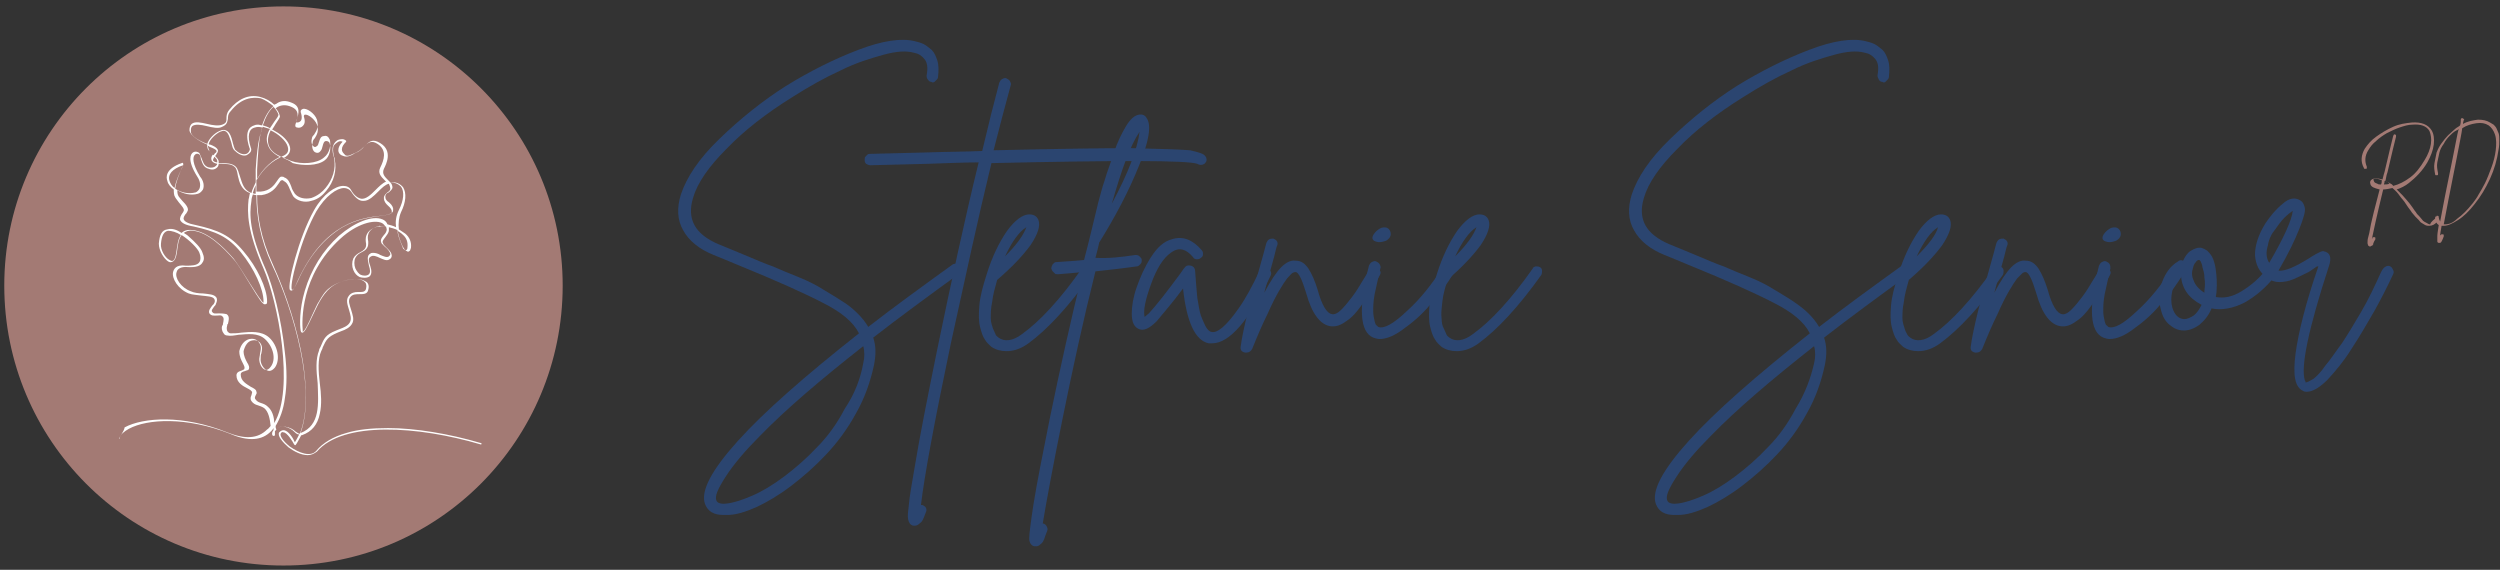 <svg xmlns="http://www.w3.org/2000/svg" xmlns:xlink="http://www.w3.org/1999/xlink" id="Layer_1" x="0px" y="0px" viewBox="0 0 351 80" style="enable-background:new 0 0 351 80;" xml:space="preserve"><rect x="0" y="0" width="351" height="80" fill="#333333" stroke="none"/> <g> <path style="fill:#A37A74;" d="M342.1,30.5c0.1,0,0.1,0,0.2,0.1c0.1,0,0.1,0.1,0.1,0.2c0,0.1,0,0.1-0.1,0.2 c-0.4,0.5-0.8,0.7-1.2,0.7c0,0,0,0-0.1,0c-0.1,0-0.3,0-0.5-0.1c-0.2-0.1-0.3-0.2-0.5-0.3c-0.2-0.1-0.3-0.3-0.4-0.4 c-0.1-0.1-0.3-0.3-0.5-0.5c-0.2-0.2-0.3-0.4-0.5-0.6c-0.1-0.2-0.3-0.4-0.5-0.7c-0.3-0.4-0.5-0.8-0.7-1c-0.2-0.2-0.4-0.5-0.7-0.9 c-0.3-0.4-0.6-0.6-0.8-0.8c-0.5,0.1-0.9,0.2-1.3,0.2c-0.9,3.7-1.4,6-1.6,7c0-0.1,0.1-0.1,0.1-0.2c0-0.1,0.1-0.1,0.1-0.1 c0.1,0,0.1,0,0.2,0c0.1,0,0.1,0.1,0.1,0.1c0,0.1,0,0.1,0,0.2c-0.1,0.2-0.2,0.3-0.2,0.4c-0.1,0.1-0.1,0.2-0.1,0.3 c-0.1,0.1-0.1,0.2-0.2,0.2c-0.1,0-0.1,0.1-0.2,0.1c0,0-0.1,0-0.1,0c-0.1,0-0.1-0.1-0.2-0.1c0-0.1-0.1-0.2-0.1-0.4 c0-0.2,0-0.5,0.1-0.8c0.1-0.3,0.2-0.8,0.3-1.4c0.1-0.6,0.3-1.3,0.5-2.2c0.2-0.8,0.5-1.9,0.8-3.1c-0.4-0.1-0.7-0.2-0.9-0.3 s-0.4-0.3-0.4-0.5c-0.1-0.2,0-0.5,0.2-0.6c0.3-0.2,0.8-0.2,1.5,0c0.1-0.4,0.2-0.8,0.3-1.1c0.6-2.6,1-4.2,1.2-5 c0-0.1,0.1-0.1,0.1-0.2c0-0.1,0.1,0,0.2,0c0.1,0,0.1,0.1,0.1,0.1c0,0.1,0,0.1,0,0.2c-0.2,0.8-0.6,2.4-1.2,5c-0.2,0.5-0.2,1-0.3,1.2 c0.2,0.1,0.4,0.2,0.6,0.3c0.2,0.1,0.4,0.2,0.5,0.4c0.8-0.2,1.6-0.6,2.4-1.2s1.4-1.4,2-2.4c0.5-0.8,0.8-1.6,0.9-2.3 c0.1-0.7,0-1.3-0.2-1.8c-0.4-0.7-1.2-1-2.4-0.9c-0.6,0-1.2,0.2-1.8,0.4c-0.6,0.2-1.2,0.5-1.8,0.8c-0.5,0.3-1.1,0.7-1.5,1.1 c-0.5,0.4-0.8,0.8-1.1,1.3c-0.5,0.8-0.5,1.6-0.2,2.3c0,0.1,0,0.1,0,0.2c0,0.1-0.1,0.1-0.1,0.1c-0.1,0-0.1,0-0.2,0 c-0.1,0-0.1-0.1-0.1-0.1c-0.5-0.9-0.4-1.8,0.1-2.7c0.4-0.6,0.9-1.2,1.6-1.7c0.7-0.5,1.5-1,2.4-1.4c0.9-0.4,1.7-0.5,2.6-0.6 c1.4-0.1,2.3,0.3,2.8,1.1c0.3,0.5,0.4,1.2,0.3,2c-0.1,0.8-0.4,1.6-0.9,2.5c-0.7,1.2-1.6,2.1-2.6,2.9c-0.5,0.4-1.1,0.7-1.7,0.9 c0.2,0.2,0.5,0.5,0.8,0.8s0.5,0.6,0.7,0.8c0.2,0.2,0.4,0.5,0.7,0.9c0.2,0.3,0.4,0.6,0.5,0.7c0.1,0.2,0.3,0.4,0.5,0.6 c0.2,0.2,0.4,0.5,0.5,0.6c0.1,0.1,0.3,0.2,0.5,0.3c0.2,0.1,0.3,0.2,0.5,0.2C341.3,31.1,341.7,30.9,342.1,30.5 C341.9,30.5,342,30.5,342.1,30.5z M333.3,25.4c0,0.1,0.1,0.2,0.1,0.2c0.1,0.1,0.2,0.1,0.4,0.2c0.1,0.1,0.3,0.1,0.5,0.1 c0.1-0.2,0.1-0.4,0.1-0.6c-0.3-0.1-0.5-0.2-0.8-0.2c-0.1,0-0.3,0-0.4,0.1C333.3,25.3,333.2,25.3,333.3,25.4z M334.7,25.9 c0.2,0,0.5,0,0.8-0.1c-0.1-0.1-0.2-0.1-0.2-0.2c-0.2-0.1-0.3-0.2-0.5-0.2C334.8,25.7,334.7,25.8,334.7,25.9z"></path> <path style="fill:#A37A74;" d="M349.6,17.2c0.2,0.1,0.3,0.2,0.5,0.3c0.1,0.1,0.3,0.3,0.4,0.5c0.1,0.2,0.2,0.5,0.3,0.7 c0.1,0.3,0.1,0.6,0.1,1c0,0.4,0,0.8-0.1,1.3c-0.2,1.4-0.6,2.8-1.2,4.1c-0.6,1.3-1.3,2.5-2.2,3.6c-0.7,0.9-1.5,1.7-2.3,2.2 c-0.8,0.5-1.4,0.8-2,0.8h0c-0.1,0-0.2,0-0.3,0c-0.1,0.6-0.2,1.1-0.2,1.4c0,0,0-0.1,0.1-0.1c0-0.1,0.1-0.1,0.1-0.1 c0.1,0,0.1,0,0.2,0c0.1,0,0.1,0.1,0.1,0.1c0,0.1,0,0.1,0,0.2c-0.1,0.3-0.2,0.5-0.3,0.7s-0.2,0.2-0.3,0.2c0,0-0.1,0-0.1,0 c-0.1,0-0.2-0.1-0.2-0.2c0-0.1,0-0.3,0-0.7c0-0.4,0.1-0.9,0.2-1.6c-0.3-0.2-0.5-0.5-0.5-1c0,0,0-0.1,0-0.1c0,0,0-0.1,0.1-0.1 s0.1,0,0.1-0.1c0,0,0.1,0,0.1,0s0.1,0,0.1,0c0,0,0,0,0.1,0.1c0,0,0,0.1,0,0.1c0,0.2,0.1,0.4,0.2,0.6c0.3-1.7,0.9-4.7,1.8-9.1 c0.4-1.9,0.6-3.2,0.8-3.9c-0.1,0.1-0.2,0.2-0.3,0.2c-0.4,0.2-0.7,0.5-1,0.8c-0.3,0.3-0.6,0.7-0.8,1.1c-0.3,0.4-0.5,0.8-0.6,1.2 c-0.1,0.4-0.2,0.9-0.3,1.4c-0.1,0.5,0,1,0.1,1.5c0,0.1,0,0.1,0,0.2c0,0.1-0.1,0.1-0.1,0.1s-0.1,0-0.2,0s-0.1-0.1-0.1-0.1 c-0.1-0.5-0.2-1.1-0.1-1.6c0.1-0.5,0.2-1,0.3-1.5c0.2-0.5,0.4-0.9,0.7-1.3c0.3-0.4,0.6-0.8,0.9-1.1s0.7-0.6,1-0.9 c0.2-0.2,0.5-0.3,0.7-0.5c0.1-0.3,0.1-0.6,0.1-0.8c0-0.1,0-0.1,0.1-0.2c0.1,0,0.1-0.1,0.1,0c0.1,0,0.1,0,0.2,0.1 c0.1,0.1,0.1,0.1,0,0.2c0,0.1-0.1,0.3-0.1,0.5c0.7-0.4,1.4-0.5,2.1-0.6C348.6,16.8,349.1,16.9,349.6,17.2z M350.4,21.1 c0.1-0.8,0.1-1.6-0.1-2.2s-0.5-1-0.9-1.3c-0.5-0.3-1-0.4-1.7-0.3c-0.7,0.1-1.4,0.3-2,0.7c-0.1,0.8-0.4,2.2-0.8,4.3 c-0.9,4.5-1.5,7.6-1.8,9.2c0.1,0,0.1,0,0.2,0h0c0.5,0,1.1-0.2,1.7-0.8c0.7-0.5,1.4-1.2,2.2-2.2c0.3-0.4,0.6-0.8,0.8-1.2 c0.3-0.5,0.6-1,0.9-1.6c0.3-0.6,0.6-1.4,0.9-2.2C350.1,22.7,350.3,21.9,350.4,21.1z"></path> </g> <g id="icon"> <path style="fill:#A37A74;" d="M39.8,79.4C61.5,79.4,79,61.8,79,40.1C79,18.5,61.5,0.9,39.8,0.9C18.1,0.9,0.6,18.5,0.6,40.1 C0.6,61.8,18.1,79.4,39.8,79.4z"></path> <path style="fill:#FFFFFF;" d="M16.7,61.6c0.1,0,0.1,0,0.1-0.1c0.1-0.5,0.6-0.9,1.3-1.3c2.6-1.4,8.1-1.7,14.2,0.7 c2.5,1.1,4.5,1,5.8-0.4c0.1-0.1,0.2-0.2,0.3-0.4c0,0.1,0,0.2,0,0.3c-0.1,0.1-0.2,0.3-0.2,0.5c0,0.2,0.1,0.3,0.2,0.3 c0,0,0.1,0,0.1,0c0,0,0.1-0.1,0.1-0.1c0-0.2,0-0.4,0-0.6c0.1,0,0.1-0.1,0.2-0.2c0.2-0.2,0.4-0.5,1.1-0.4c0.6,0.1,1.1,0.4,1.4,0.7 c0.2,0.2,0.4,0.4,0.7,0.4c-0.2,0.4-0.4,0.8-0.6,1.1c-0.2-0.5-0.9-1.7-1.6-1.7c-0.2,0-0.4,0.1-0.6,0.3c-0.3,0.5,0.5,1.4,1.3,2.1 c0.8,0.6,1.8,1.1,2.7,1.1c0.5,0,0.9-0.2,1.3-0.5c3.7-4.3,14.2-3.6,23-1c0.1,0,0.1,0,0.1-0.1c0-0.1,0-0.1-0.1-0.1 c-4.4-1.3-9.2-2.1-13-2.1c-2.3,0-4.3,0.2-5.9,0.7c-1.8,0.5-3.3,1.4-4.2,2.5c-0.8,0.9-2.4,0.3-3.7-0.6c-1-0.8-1.4-1.5-1.3-1.8 c0.1-0.2,0.2-0.3,0.4-0.2c0.5,0,1.3,1.3,1.5,1.7c0,0,0.1,0.1,0.1,0.1c0,0,0.1,0,0.1,0c0.3-0.4,0.5-0.9,0.8-1.4c0,0,0.1,0,0.1,0 c1.4-0.5,2.2-1.5,2.5-3c0.3-1.3,0.2-2.8,0-4.3c-0.2-1.7-0.3-3.4,0.2-4.5c0.1-0.2,0.2-0.4,0.2-0.5c0.5-1.1,0.7-1.5,2.1-2.1 c0.2-0.1,0.3-0.1,0.5-0.2c0.6-0.2,1.2-0.5,1.5-1c0.4-0.6,0.1-1.3-0.1-2c-0.2-0.7-0.5-1.3-0.1-1.8c0.3-0.4,0.8-0.4,1.3-0.4 c0.5,0,1.1,0,1.2-0.6c0.2-0.7-0.1-1.1-0.4-1.2c-1-0.7-3.6-0.2-5,0.9c-0.7,0.5-1.1,1.2-1.5,1.9c-0.3,0.4-0.6,1.2-1,2 c-0.4,0.9-1,2.2-1.3,2.3c0,0,0-0.1,0-0.2c-0.1-1.2-0.4-7.7,5.3-12.9c2.3-2.1,4.7-2.7,5.8-2.2c0.2,0.1,0.4,0.3,0.5,0.5 c-0.4,0-0.7,0-1,0c-2,0.5-1.8,1.9-1.7,2.4c0,0.1,0,0.2,0,0.2c0,0.5-0.4,0.8-0.8,1c-0.4,0.2-0.8,0.5-1,0.9c-0.2,0.5-0.2,1.1,0,1.6 c0.2,0.5,0.5,0.8,0.9,1c0.3,0.1,1,0.2,1.4-0.1c0.3-0.3,0.3-0.8,0.1-1.4c-0.2-0.6-0.4-1.2,0.1-1.4c0.3-0.2,0.8,0,1.2,0.2 c0.5,0.2,1,0.5,1.4,0.2c0.2-0.1,0.3-0.3,0.3-0.5c0-0.5-0.5-0.9-0.9-1.3c-0.2-0.2-0.3-0.3-0.3-0.4c-0.2-0.3,0-0.5,0.3-0.9 c0.2-0.3,0.5-0.6,0.5-1c0-0.2,0-0.3,0-0.4c0.4,0.1,0.8,0.2,1.2,0.4c0.2,1.1,0.6,2.2,1,2.7c0.3,0.3,0.5,0.4,0.6,0.3 c0.2-0.1,0.2-0.2,0.3-0.5c0.1-0.8-0.2-1.5-0.8-2c-0.3-0.2-0.6-0.4-0.9-0.6c-0.1-0.8,0-1.7,0.3-2.4c0.7-1.4,0.8-2.7,0.3-3.5 c-0.4-0.5-1-0.8-1.8-0.7c0,0-0.1-0.1-0.1-0.1c-0.1-0.1-0.1-0.1-0.2-0.2c-0.5-0.5-0.9-0.9-0.6-1.6c0.3-0.6,1.3-2.5-0.5-3.6 c-1.1-0.7-1.6-0.2-2.2,0.4c-0.3,0.3-0.6,0.6-1,0.8c-0.1,0.1-0.2,0.1-0.4,0.2c-0.5,0.2-0.9,0.5-1.3,0.3C48.2,21.5,48,21.3,48,21 c0-0.4,0.2-0.7,0.6-1.1c0,0,0-0.1,0-0.1s0-0.1-0.1-0.1c-0.2-0.2-0.5-0.2-0.9-0.1c-0.4,0.1-0.7,0.5-0.8,0.8c-0.2,0.5-0.1,1,0,1.4 c0,0.1,0.1,0.2,0.1,0.4c0.3,1.5-0.2,3-1.2,4.2c-0.4,0.5-1.1,1.1-2,1.4c-0.9,0.2-1.8,0-2.3-0.6c-0.2-0.3-0.4-0.6-0.5-1 c-0.2-0.5-0.4-1.1-1-1.3c-0.1-0.1-0.2-0.1-0.4-0.1c-0.2,0-0.4,0.3-0.6,0.6c-0.4,0.6-1,1.4-2.3,1.5c-0.2,0-0.4,0-0.6,0 c0-0.5,0-1.1,0-1.6c0.9-1.7,2.5-3,3.4-3.3c0,0,0,0,0.1,0c0.4,0.2,0.9,0.4,1.4,0.6c1.4,0.5,3.6,0.4,4.6-0.5c0.8-0.6,1-1.8,0.8-2.5 c-0.2-0.4-0.4-0.6-0.8-0.5c-0.5,0-0.6,0.5-0.7,0.8c-0.1,0.2-0.1,0.5-0.3,0.6c-0.1,0.1-0.3,0.2-0.4,0.1c-0.2-0.1-0.5-0.5-0.3-1.2 c0-0.2,0.2-0.4,0.3-0.5c0.3-0.5,0.7-1,0.4-2.1c-0.3-0.9-1.5-1.7-2-1.5c-0.2,0.1-0.4,0.2-0.2,0.7c0.1,0.4,0.1,0.8-0.1,1 c-0.2,0.2-0.4,0.2-0.6,0.2c0,0,0,0,0,0c0-0.1,0-0.3,0.1-0.5c0.2-0.7,0.6-1.8-0.8-2.3c-0.7-0.3-1.4-0.3-2,0.1 c-0.1,0.1-0.2,0.1-0.4,0.2c-0.5-0.5-1.2-0.9-2-1.1c-1.6-0.4-3.1,0.3-4.3,1.8c-0.4,0.5-0.4,0.9-0.4,1.2c0,0.4,0,0.7-0.6,0.9 c-0.5,0.2-1.3,0.1-2.1-0.1c-0.9-0.2-1.7-0.4-2.2,0c-0.2,0.2-0.3,0.5-0.3,0.9c0.1,0.7,1.3,1.5,2.5,2c0,0.3,0,0.6,0.2,0.8 c0.2,0.2,0.3,0.4,0.5,0.5c0,0,0.1,0.1,0.1,0.1c-0.2,0.2-0.3,0.5-0.2,0.8c0.1,0.2,0.3,0.4,0.8,0.5c0,0.1-0.1,0.2-0.2,0.3 c-0.2,0.2-0.6,0.3-1,0.2c-0.7-0.2-0.8-0.8-1-1.3c-0.1-0.2-0.2-0.5-0.3-0.7c-0.2-0.2-0.6-0.3-0.9-0.1c-0.3,0.2-0.9,1,0.6,3.4 c0.4,0.6,0.5,1.2,0.3,1.7c-0.1,0.2-0.3,0.4-0.5,0.5c-1.1,0.3-2.1,0-2.9-0.5c0.1-0.9,0.5-1.9,0.8-2.6c0.3-0.6,0.4-0.8,0.3-1 c0,0-0.1-0.1-0.2,0c-2.3,0.8-2.2,2-2,2.5c0.1,0.5,0.5,0.9,0.9,1.2c0,0.4,0,0.8,0.2,1.1c0.1,0.2,0.3,0.4,0.5,0.7 c0.4,0.5,0.8,0.9,0.7,1.2c0,0.1-0.1,0.1-0.1,0.2c-0.3,0.4-0.5,0.8-0.4,1.1c0.2,0.4,0.7,0.7,1.9,0.9c3.1,0.7,4.8,1.4,6.6,3.6 c1.9,2.3,3.2,5.2,3.2,6.9c0,0.2,0,0.2,0,0.2c-0.2,0-1.2-1.6-1.9-2.7c-0.8-1.3-1.7-2.7-2.3-3.5c-1.4-1.6-3.6-3.8-5.8-4 c-0.7-0.1-1.2,0.1-1.5,0.4c-0.6-0.4-1.3-0.7-2-0.5c-0.8,0.1-1.1,0.8-1.2,2c0,1,0.7,2.1,1.3,2.5c0.3,0.2,0.5,0.1,0.7,0 c0.4-0.3,0.5-0.9,0.6-1.7c0.1-0.8,0.2-1.5,0.6-2c1.1,0.7,2.3,1.9,2.5,2.5c0.2,0.5,0.2,1,0,1.3c-0.3,0.5-1.2,0.5-1.9,0.5 c-1.4-0.2-1.7,0.5-1.8,0.9c-0.2,0.9,0.7,2.4,2.2,3c0.5,0.2,1.2,0.2,1.8,0.3c0.8,0.1,1.6,0.1,1.8,0.5c0.1,0.2,0.1,0.4-0.1,0.7 c0,0-0.1,0.1-0.2,0.2c-0.2,0.3-0.6,0.7-0.4,1.1c0.3,0.4,0.7,0.3,1.1,0.3c0.3,0,0.5-0.1,0.7,0.1c0.3,0.2,0.2,0.6,0.1,1.1 c0,0.1,0,0.2-0.1,0.2c-0.1,0.3-0.1,0.7,0.2,1.1c0.1,0.2,0.3,0.3,0.5,0.3c0.4,0.1,1,0,1.6-0.1c1.3-0.1,2.7-0.3,3.7,0.6 c1.2,1.1,1.6,2.9,0.8,3.9c-0.2,0.3-0.5,0.5-0.8,0.4c-0.5-0.2-0.8-0.9-0.8-1.5c0-0.2,0.1-0.5,0.1-0.7c0.1-0.6,0.3-1.1-0.2-1.7 c-0.3-0.4-0.8-0.5-1.3-0.4c-0.7,0.2-1.2,0.8-1.4,1.7c0,0,0,0,0,0c0,0.8,0.3,1.3,0.5,1.7c0.2,0.4,0.3,0.6,0.2,0.8 c0,0.1-0.2,0.1-0.3,0.2c-0.3,0.1-0.8,0.2-0.8,0.7c0,1,0.9,1.5,1.5,1.8c0.4,0.2,0.7,0.4,0.7,0.6c0,0.1-0.1,0.3-0.1,0.4 c-0.1,0.2-0.2,0.5,0,0.8c0.2,0.3,0.5,0.5,0.9,0.6c0.3,0.1,0.6,0.2,0.9,0.4c0.6,0.5,0.8,1.5,0.9,2.5c-0.2,0.2-0.3,0.4-0.5,0.5 c-1.3,1.3-3.1,1.4-5.6,0.4c-6.2-2.5-11.8-2.1-14.4-0.7C17.4,60.6,16.9,61.1,16.7,61.6C16.6,61.5,16.7,61.6,16.7,61.6z M25.4,33 c-0.4,0.5-0.5,1.4-0.6,2.1c-0.1,0.7-0.2,1.3-0.5,1.5c-0.2,0.1-0.3,0-0.5-0.1c-0.6-0.3-1.3-1.4-1.2-2.3c0.1-1.1,0.4-1.7,1-1.8 C24.1,32.4,24.8,32.6,25.4,33z M55.8,32.4c0.3,0.2,0.5,0.3,0.7,0.5c0.6,0.5,0.8,1.1,0.7,1.9c0,0.2-0.1,0.3-0.2,0.3 c-0.1,0-0.2,0-0.4-0.2C56.4,34.3,55.9,33.4,55.8,32.4z M24.5,26.4c-0.4-0.3-0.6-0.7-0.7-1c-0.3-0.9,0.4-1.7,1.9-2.2 c0,0.1-0.2,0.4-0.3,0.7C25.1,24.5,24.7,25.5,24.5,26.4z M30.1,22c0.2,0.2,0.4,0.4,0.4,0.6c0,0.1,0,0.2,0,0.2 c-0.2,0-0.5-0.1-0.6-0.3C29.9,22.4,30,22.2,30.1,22z M29.2,20.5c0.1,0,0.1,0,0.2,0.1c0.5,0.2,1,0.4,1,0.6c0,0.1,0,0.2-0.2,0.3 c0,0-0.1,0.1-0.2,0.3c0,0-0.1-0.1-0.1-0.1c-0.2-0.2-0.4-0.3-0.5-0.5C29.3,20.9,29.2,20.7,29.2,20.5z M38.4,14.9 c-0.6,0.5-1.2,1.4-1.6,2.7c-0.2,0-0.4-0.1-0.5-0.1c-0.2,0-0.4,0-0.6,0.1c-0.7,0.2-1.4,0.9-0.7,3.1c0,0,0,0,0,0 c0.1,0.2,0.1,0.3,0,0.5c-0.1,0.2-0.2,0.3-0.4,0.4C34,21.8,33.4,21.4,33,21c-0.1-0.2-0.2-0.5-0.3-0.9c-0.2-0.8-0.4-1.6-1-1.8 c-0.2-0.1-0.5-0.1-0.9,0.1c-0.7,0.3-1.5,1.1-1.7,1.8c-1.1-0.4-2.3-1.1-2.3-1.7c0-0.4,0-0.6,0.2-0.8c0.4-0.3,1.2-0.2,2,0 c0.8,0.2,1.7,0.4,2.2,0.1c0.7-0.3,0.7-0.7,0.8-1.1c0-0.3,0-0.7,0.4-1.1c1.5-1.9,3.1-2,4.2-1.8C37.2,14,37.9,14.5,38.4,14.9z M39.1,16.1c0,0.2-0.3,0.6-0.6,1c-0.2,0.3-0.4,0.6-0.6,0.9c-0.3-0.2-0.7-0.3-1-0.4c0.4-1.2,0.9-2.1,1.5-2.6 C38.8,15.4,39,15.8,39.1,16.1z M39.8,22.2c1-0.5,1-1.2,0.9-1.6c-0.2-0.8-1-1.6-2.1-2.2c-0.2-0.1-0.3-0.2-0.4-0.2 c0.2-0.3,0.4-0.6,0.5-0.8c0.3-0.5,0.6-0.8,0.6-1.1v0c-0.1-0.4-0.3-0.8-0.6-1.1c0.1-0.1,0.2-0.1,0.3-0.2c0.6-0.3,1.2-0.3,1.9,0 c1.2,0.5,0.9,1.4,0.7,2.1c-0.1,0.3-0.2,0.5-0.1,0.7c0,0,0.1,0.1,0.2,0.1c0.3,0.1,0.6,0,0.8-0.2c0.2-0.2,0.4-0.5,0.2-1.2 c-0.1-0.2,0-0.4,0.1-0.4c0.4-0.1,1.4,0.6,1.7,1.4c0.3,0.9,0,1.4-0.3,1.9c-0.2,0.2-0.3,0.4-0.3,0.6c-0.2,0.8,0.1,1.3,0.4,1.4 c0.2,0.1,0.5,0.1,0.7-0.2c0.2-0.2,0.2-0.4,0.3-0.7c0.1-0.4,0.2-0.7,0.5-0.7c0,0,0,0,0,0c0.3,0,0.5,0.2,0.5,0.4 c0.2,0.6,0,1.8-0.7,2.3c-1,0.8-3.1,0.8-4.5,0.4C40.6,22.5,40.2,22.4,39.8,22.2z M37.7,20.3c-0.2-0.7,0-1.4,0.3-2 c1.1,0.5,2.2,1.5,2.4,2.3c0.2,0.7-0.1,1.1-0.9,1.4C38.5,21.6,37.9,21,37.7,20.3z M36.1,25.2c0-0.2,0-0.5,0-0.7c0-0.2,0-0.4,0-0.7 c0.1-1.7,0.2-4.1,0.6-5.5c0-0.2,0.1-0.3,0.2-0.5c0.3,0.1,0.6,0.2,1,0.3c-0.4,0.7-0.6,1.4-0.3,2.2c0.2,0.7,0.8,1.3,1.8,1.8 C38.4,22.5,37,23.6,36.1,25.2z M35.9,23.8c0,0.2,0,0.5,0,0.7c0,0.4,0,0.7,0,1.1c-0.2,0.5-0.5,1-0.6,1.5c-1.1-0.4-1.3-1.4-1.6-2.3 c-0.2-0.6-0.3-1.1-0.6-1.4c-0.5-0.5-1.4-0.5-2.1-0.5c-0.1,0-0.2,0-0.3,0c0-0.1,0-0.2,0-0.3c-0.1-0.3-0.3-0.5-0.5-0.7 c0.1-0.1,0.2-0.2,0.2-0.3c0.2-0.2,0.2-0.4,0.2-0.5c-0.1-0.4-0.8-0.7-1.1-0.8c-0.1,0-0.2,0-0.2-0.1c0.2-0.7,1-1.4,1.6-1.7 c0.3-0.1,0.5-0.2,0.7-0.1c0.5,0.2,0.7,1.1,0.9,1.7c0.1,0.5,0.2,0.8,0.4,1c0.4,0.4,1.1,0.9,1.7,0.7c0.2-0.1,0.5-0.3,0.6-0.5 c0.1-0.2,0.1-0.4,0-0.6c-0.5-1.6-0.3-2.6,0.6-2.8c0.3-0.1,0.6-0.1,1,0c0,0.2-0.1,0.3-0.1,0.5C36.2,19.7,36,22.1,35.9,23.8z M35.9,27.2c-0.2,0-0.3,0-0.4-0.1c0.1-0.4,0.2-0.7,0.4-1.1C35.9,26.4,35.9,26.8,35.9,27.2z M54.8,26.5c0,0.2-0.2,0.4-0.4,0.5 c-0.2,0.2-0.5,0.4-0.5,0.8c0,0.5,0.3,0.8,0.5,1c0.2,0.2,0.5,0.4,0.6,0.8c0,0.1,0,0.2,0,0.3c-0.2,0.2-0.7,0.3-1.5,0.4 c-1.3,0.2-3.3,0.4-5.4,1.6c-2.5,1.5-4.7,4-6.3,7.6c-0.5,1.1-0.7,1.2-0.8,1.2c-0.2-0.2,0-1.7,0.7-4.1c0.7-2.6,1.7-5.1,2.7-6.9 c1.3-2.2,2.9-3.3,3.9-3.3c0.4,0,0.8,0.2,1,0.5c0.5,0.8,1.1,1.3,1.6,1.3c0,0,0.1,0,0.2,0c0.7,0,1.4-0.7,2-1.3c0.5-0.5,1-1,1.5-1.1 C54.7,26,54.8,26.3,54.8,26.5z M54.2,31.8c0,0.1,0.1,0.3,0.1,0.4c0,0.3-0.2,0.6-0.4,0.8c-0.3,0.4-0.6,0.7-0.3,1.2 c0.1,0.1,0.2,0.2,0.4,0.4c0.4,0.3,0.8,0.8,0.8,1.1c0,0.1-0.1,0.2-0.2,0.3c-0.3,0.2-0.7,0-1.2-0.2c-0.3-0.2-0.7-0.3-1-0.3 c-0.1,0-0.3,0-0.4,0.1c-0.6,0.3-0.3,1.1-0.2,1.7c0.2,0.6,0.2,1,0,1.2c-0.3,0.3-0.9,0.2-1.1,0.1c-0.3-0.1-0.6-0.5-0.8-0.9 c-0.2-0.5-0.2-1.1,0-1.5c0.2-0.4,0.5-0.6,0.9-0.8c0.4-0.2,0.9-0.5,0.9-1.2c0-0.1,0-0.2,0-0.3c-0.1-0.6-0.3-1.7,1.6-2.2 C53.4,31.8,53.8,31.8,54.2,31.8z M42.2,60.8c1.1-3,0.8-7.1,0.3-10.2c-0.7-4.3-2.3-9.3-4.2-13.5c-1.7-3.7-2.2-6.8-2.2-9.7 c0.2,0,0.4,0,0.6,0c1.4-0.2,2-1,2.4-1.6c0.2-0.3,0.3-0.5,0.5-0.5c0.1,0,0.2,0,0.2,0.1c0.5,0.2,0.7,0.7,0.9,1.2 c0.2,0.4,0.3,0.7,0.5,1c0.5,0.6,1.6,0.9,2.5,0.6c1-0.2,1.7-0.9,2.1-1.4c1.1-1.3,1.5-2.9,1.2-4.4c0-0.1,0-0.2-0.1-0.4 c-0.1-0.5-0.2-0.9-0.1-1.4c0.1-0.3,0.4-0.5,0.7-0.7c0.2-0.1,0.4-0.1,0.6,0c-0.4,0.4-0.6,0.8-0.6,1.2c0,0.4,0.3,0.7,0.7,0.8 c0.5,0.2,1,0,1.5-0.3c0.1-0.1,0.2-0.1,0.4-0.2c0.4-0.2,0.8-0.5,1-0.8c0.5-0.5,1-1,1.9-0.4c1.4,0.9,0.9,2.3,0.4,3.3 c-0.4,0.8,0.1,1.3,0.6,1.8c0.1,0.1,0.1,0.1,0.2,0.2l0,0c-0.5,0.2-1,0.7-1.5,1.2c-0.6,0.6-1.3,1.3-2,1.2c-0.5-0.1-1-0.5-1.4-1.2 c-0.2-0.4-0.6-0.6-1.1-0.6c-1.1,0-2.8,1.1-4.1,3.4c-2.2,3.9-3.8,10.5-3.4,11.2c0.1,0.1,0.2,0.1,0.2,0.1c0.2,0,0.4-0.2,0.9-1.4 c3.8-8.2,9-8.8,11.6-9.1c0.9-0.1,1.4-0.2,1.7-0.5c0.1-0.1,0.1-0.3,0.1-0.5c-0.1-0.5-0.4-0.7-0.6-0.9c-0.3-0.2-0.5-0.4-0.5-0.8 c0-0.3,0.2-0.5,0.5-0.6c0.2-0.2,0.5-0.4,0.5-0.7c0-0.2-0.1-0.5-0.3-0.7c0.6,0,1.1,0.2,1.5,0.6c0.5,0.7,0.4,1.9-0.3,3.3 c-0.4,0.8-0.5,1.6-0.4,2.4c-0.4-0.2-0.8-0.3-1.2-0.4c-0.1-0.3-0.4-0.6-0.7-0.7c-1.4-0.6-3.9,0.4-6.1,2.3c-2.3,2.1-3.9,4.7-4.8,7.7 c-0.8,2.7-0.7,4.9-0.6,5.5c0,0.2,0.1,0.4,0.2,0.4c0.3,0.1,0.7-0.7,1.5-2.4c0.4-0.8,0.7-1.5,1-2c0.4-0.7,0.9-1.4,1.5-1.9 c1.3-1.1,3.8-1.6,4.7-0.9c0.3,0.2,0.4,0.5,0.3,1c-0.1,0.5-0.5,0.5-1,0.5c-0.1,0-0.2,0-0.2,0c-0.4,0-0.9,0.1-1.2,0.5 c-0.5,0.6-0.2,1.3,0,2c0.2,0.7,0.4,1.3,0.1,1.8c-0.3,0.5-0.9,0.7-1.4,0.9c-0.2,0.1-0.3,0.1-0.5,0.2c-1.5,0.6-1.7,1.1-2.2,2.3 c-0.1,0.2-0.2,0.3-0.2,0.5c-0.5,1.2-0.4,2.8-0.2,4.6C44.7,56.7,45,59.7,42.2,60.8z M38.7,59.8c0.6-1,1.1-2.3,1.3-3.9 c0.3-1.8,0.3-4,0-6.4c-0.5-4.8-1.7-9.4-2.7-11.7c-2.3-5.2-2.3-7.7-2-9.6c0-0.3,0.1-0.6,0.2-0.9c0.1,0,0.3,0.1,0.5,0.1 c0,2.9,0.5,6.1,2.2,9.8c3,6.3,6.3,17.7,3.9,23.7c-0.2,0-0.4-0.2-0.6-0.3c-0.3-0.3-0.8-0.6-1.5-0.7c-0.8-0.1-1,0.2-1.2,0.4 C38.7,60.1,38.7,60,38.7,59.8z M37.6,57.1c-0.3-0.3-0.6-0.4-0.9-0.5c-0.3-0.1-0.6-0.2-0.8-0.5c-0.2-0.2-0.1-0.4,0-0.6 c0.1-0.2,0.2-0.3,0.1-0.5c0-0.3-0.4-0.5-0.8-0.7c-0.6-0.4-1.4-0.8-1.4-1.7c0-0.3,0.2-0.4,0.6-0.5c0.2-0.1,0.4-0.1,0.5-0.2 c0.2-0.3,0-0.7-0.2-1c-0.2-0.4-0.5-0.9-0.5-1.6c0.2-0.8,0.6-1.4,1.2-1.5c0.4-0.1,0.8,0,1.1,0.3c0.4,0.5,0.3,1,0.2,1.5 c-0.1,0.2-0.1,0.5-0.1,0.7c-0.1,0.7,0.4,1.5,0.9,1.7c0.2,0.1,0.6,0.2,1.1-0.4c0.8-1.1,0.4-3.1-0.8-4.2c-1.1-1-2.7-0.8-3.9-0.7 c-0.6,0.1-1.1,0.1-1.5,0.1c-0.2,0-0.3-0.1-0.4-0.2c-0.2-0.2-0.2-0.6-0.1-0.9c0-0.1,0-0.2,0.1-0.2c0.1-0.5,0.3-1.1-0.2-1.4 C31.3,44,31,44,30.7,44c-0.4,0-0.7,0.1-0.9-0.2c-0.2-0.2,0.1-0.5,0.3-0.8c0.1-0.1,0.2-0.2,0.2-0.3c0.2-0.4,0.2-0.7,0.1-0.9 c-0.3-0.5-1.1-0.5-1.9-0.6c-0.6,0-1.3-0.1-1.7-0.3c-1.4-0.5-2.3-1.9-2-2.7c0.1-0.5,0.7-0.8,1.6-0.7c0.4,0,1.6,0.1,2-0.6 c0.3-0.4,0.3-0.8,0-1.5c-0.2-0.6-1-1.4-1.9-2.2c-0.2-0.2-0.4-0.3-0.7-0.5c0.3-0.2,0.7-0.4,1.3-0.3c2.1,0.2,4.3,2.4,5.7,4 c0.7,0.8,1.5,2.2,2.3,3.5c1.3,2.1,1.8,3,2.2,2.8c0.2,0,0.2-0.2,0.2-0.4c0-1.8-1.4-4.8-3.3-7c-1.9-2.3-3.6-3-6.7-3.7 c-1.1-0.2-1.6-0.5-1.7-0.8c-0.1-0.2,0.1-0.6,0.4-0.9c0-0.1,0.1-0.1,0.1-0.2c0.3-0.4-0.2-1-0.7-1.5c-0.2-0.2-0.4-0.5-0.5-0.6 c-0.2-0.3-0.2-0.6-0.2-0.9c0.8,0.5,1.9,0.8,2.9,0.5c0.3-0.1,0.5-0.3,0.7-0.6c0.2-0.5,0.1-1.2-0.4-1.8c-1.1-1.8-1.1-2.8-0.7-3.1 c0.2-0.2,0.5-0.1,0.6,0c0.1,0.1,0.2,0.4,0.2,0.6c0.2,0.5,0.3,1.2,1.1,1.4c0.5,0.2,0.9,0.1,1.2-0.2c0.1-0.1,0.2-0.3,0.2-0.5 c0.1,0,0.2,0,0.3,0c0.6,0,1.5,0,1.9,0.4c0.3,0.2,0.4,0.7,0.5,1.3c0.2,0.9,0.5,2,1.7,2.4c-0.1,0.3-0.1,0.6-0.2,0.9 c-0.2,1.9-0.2,4.4,2.1,9.7c2,4.6,4.4,16.9,1.5,21.7C38.5,58.5,38.2,57.6,37.6,57.1z"></path> </g> <g id="main-text"> <path style="fill:#2B4570;" d="M134.5,37c0.2,0,0.4,0.2,0.5,0.3c0.1,0.2,0.2,0.4,0.1,0.6c0,0.2-0.1,0.4-0.4,0.5 c-4.4,3.2-8.5,6.2-12.1,9c0.4,1.2,0.4,2.4,0.1,3.9c-0.5,2.3-1.3,4.6-2.5,6.7c-1.2,2.2-2.6,4.1-4.2,5.8c-1.6,1.7-3.2,3.1-4.9,4.4 c-1.7,1.3-3.4,2.3-4.9,3c-1.6,0.7-2.9,1.1-4.1,1.1c-0.2,0-0.3,0-0.5,0c-1.4,0-2.2-0.5-2.6-1.5c-0.7-1.8,0.9-4.8,4.6-8.9 c3.7-4.1,9.4-9.1,17-15.1c-0.8-1.6-2.5-3-5.1-4.3c-2.5-1.3-6.5-3.1-11.9-5.3c-1.5-0.6-2.6-1.1-3.4-1.4c-2-0.8-3.5-2-4.3-3.5 c-0.8-1.4-0.9-3.1-0.3-5c0.8-2.4,2.5-5,5.4-7.8c2.9-2.8,6-5.3,9.3-7.4c3.4-2.1,6.8-3.8,10.2-5.1c3.4-1.3,6.1-1.7,8-1.2 c0.4,0.1,0.8,0.2,1.2,0.4c0.4,0.2,0.7,0.5,1.1,0.8c0.4,0.4,0.6,0.9,0.8,1.5c0.2,0.6,0.2,1.4,0.1,2.3c0,0.2-0.1,0.3-0.2,0.4 c-0.1,0.1-0.2,0.2-0.3,0.3c-0.2,0.1-0.3,0.1-0.4,0c-0.2,0-0.4-0.1-0.5-0.3c-0.2-0.2-0.2-0.4-0.2-0.6c0.2-1.1,0.1-1.8-0.3-2.3 c-0.4-0.5-0.9-0.8-1.5-0.9c-1.1-0.3-2.5-0.2-4.3,0.3c-1.8,0.5-3.8,1.1-6,2.2c-2.2,1-4.5,2.3-6.7,3.7c-3.7,2.3-6.8,4.7-9.3,7.3 c-2.5,2.5-4.1,4.8-4.7,6.9c-0.9,3,0.3,5.1,3.6,6.5c0.8,0.3,1.9,0.8,3.4,1.4c1.9,0.8,3.3,1.4,4.2,1.7c0.9,0.4,2.1,0.9,3.6,1.5 c1.5,0.6,2.6,1.2,3.4,1.7c0.8,0.5,1.7,1,2.6,1.6c1,0.6,1.7,1.2,2.3,1.8s1.1,1.2,1.5,1.9c3.6-2.8,7.6-5.7,11.9-8.8 C134.1,37,134.3,37,134.5,37z M121.2,51c0.2-0.8,0.2-1.7,0-2.4c-6.1,4.8-10.9,8.9-14.5,12.6c-2.1,2.1-3.7,4-4.8,5.7 s-1.6,2.8-1.3,3.4c0.1,0.3,0.6,0.5,1.4,0.4c1-0.1,2.2-0.5,3.6-1.1c1.4-0.6,2.9-1.5,4.5-2.7c1.6-1.2,3.2-2.6,4.6-4.1 c1.5-1.5,2.8-3.3,3.9-5.4C120,55.3,120.8,53.2,121.2,51z"></path> <path style="fill:#2B4570;" d="M169.2,21.9c0.2,0.2,0.2,0.4,0.2,0.6c0,0.2-0.2,0.4-0.3,0.5c-0.3,0.2-0.7,0.2-1,0 c-1.4-0.5-11-0.5-28.9-0.1c-1.9,7.8-3.7,16.2-5.7,25.3c-2.3,11-3.7,18.5-4.2,22.7c0.1,0,0.1,0,0.2,0c0.2,0.1,0.4,0.2,0.5,0.4 c0.1,0.2,0.1,0.4,0,0.6c-0.2,0.5-0.3,0.8-0.4,1c-0.1,0.2-0.2,0.4-0.5,0.6c-0.2,0.2-0.4,0.3-0.6,0.3c-0.1,0-0.2,0-0.3,0 c-0.4-0.1-0.6-0.4-0.7-0.9c-0.1-0.5,0-1.1,0.1-2c0.1-1.2,0.4-2.9,0.8-5.2c0.7-4.3,1.8-9.8,3.2-16.7c1.9-9.2,3.8-18,5.8-26.2 c-1.9,0-4.3,0.1-7.2,0.2c-4.6,0.1-7.3,0.2-8,0.2c-0.2,0-0.4-0.1-0.6-0.2c-0.2-0.2-0.2-0.4-0.2-0.6c0-0.2,0-0.3,0.1-0.4 c0.1-0.1,0.2-0.2,0.3-0.3c0.1-0.1,0.3-0.1,0.4-0.1c0.8,0,3.5-0.1,8-0.2c2.8-0.1,5.4-0.1,7.7-0.2c0.9-3.8,1.7-7,2.4-9.6 c0.1-0.2,0.2-0.4,0.4-0.5c0.2-0.1,0.4-0.2,0.6-0.1c0.2,0.1,0.4,0.2,0.5,0.4c0.1,0.2,0.2,0.4,0.1,0.6c-0.7,2.5-1.5,5.6-2.4,9.1 c8.6-0.2,15-0.3,19.4-0.3c4.4,0.1,7.1,0.2,8.2,0.3C168.4,21.4,169,21.6,169.2,21.9z"></path> <path style="fill:#2B4570;" d="M152.4,37.4c0.2,0,0.4,0,0.6,0.1c0.2,0.1,0.3,0.3,0.3,0.5c0,0.2,0,0.4-0.1,0.6 c-3.2,4.5-6.2,7.7-8.8,9.6c-1.1,0.8-2.1,1.1-3.1,1.1c-0.8,0-1.5-0.2-2.1-0.6c-0.3-0.3-0.7-0.6-0.9-1c-0.3-0.4-0.5-1-0.7-1.8 c-0.2-0.8-0.2-1.8-0.1-3c0.1-1.3,0.5-2.7,1-4.3v0c0.8-2.6,1.8-4.6,2.9-6.2c1.1-1.5,2.2-2.3,3.1-2.3c0.7,0,1.1,0.3,1.3,0.8 c0.3,0.8-0.1,2-1.1,3.5c-1.1,1.5-2.6,3.1-4.7,4.9c-0.3,1.1-0.6,2.1-0.7,3.1c-0.2,0.9-0.2,1.7-0.2,2.3c0,0.5,0.2,1.1,0.3,1.4 c0.2,0.4,0.3,0.7,0.4,0.9c0.1,0.2,0.3,0.3,0.4,0.4c0.8,0.6,2,0.5,3.3-0.5c2.5-1.8,5.3-4.8,8.4-9.2 C151.9,37.6,152.2,37.5,152.4,37.4z M144.1,31.9c-1,0.6-2,2-3,4.1C142.8,34.3,143.7,33,144.1,31.9z"></path> <path style="fill:#2B4570;" d="M159.4,35.8c0.2,0,0.4,0,0.6,0.2c0.2,0.2,0.3,0.3,0.3,0.5c0,0.2,0,0.4-0.2,0.6 c-0.2,0.2-0.3,0.3-0.5,0.3c-2.1,0.3-4,0.5-5.8,0.7c-1.7,6.8-3.2,13.7-4.6,20.6s-2.3,11.8-2.8,14.8c0,0,0.1,0,0.1,0 c0.2,0.1,0.4,0.2,0.5,0.5c0.1,0.2,0.1,0.4,0,0.6c-0.2,0.5-0.3,0.8-0.4,1.1c-0.1,0.2-0.2,0.5-0.5,0.7c-0.2,0.2-0.4,0.3-0.6,0.3 c-0.1,0-0.2,0-0.3,0c-0.4-0.1-0.7-0.5-0.7-1.1c0-0.6,0.2-2.2,0.6-4.8c0.5-3.1,1.3-7.1,2.3-12.1c1.4-6.8,2.9-13.6,4.6-20.5 c-1,0.1-2.1,0.2-3.4,0.3c0,0-0.1,0-0.1,0c-0.2,0-0.3,0-0.4-0.1c-0.1-0.1-0.2-0.2-0.3-0.3c-0.1-0.1-0.1-0.2-0.2-0.4 c0-0.2,0.1-0.4,0.2-0.6c0.2-0.2,0.3-0.3,0.5-0.3c1.6-0.1,2.9-0.2,3.9-0.3c0.8-3,1.4-5.7,2-8.1c0.3-1,0.5-2,0.9-3.1 c0.3-1.1,0.8-2.3,1.3-3.9c0.5-1.5,1.1-2.7,1.7-3.7s1.2-1.5,1.8-1.6c0.5-0.1,0.9,0.1,1.1,0.5c0.7,1,0.3,3.3-1.1,6.7 c-1.4,3.5-3.3,7.1-5.6,10.8c0,0,0,0.1,0,0.1c-0.1,0.5-0.3,1.2-0.5,2C155.7,36.3,157.4,36.1,159.4,35.8z M160,18.5 c-1.3,1.9-2.5,5.2-3.9,10.1C158.4,24.3,159.7,20.9,160,18.5z"></path> <path style="fill:#2B4570;" d="M177.4,37.6c0.2-0.1,0.4-0.1,0.6,0c0.2,0.1,0.3,0.3,0.4,0.5c0.1,0.2,0.1,0.4,0,0.6 c-3,6.3-5.8,9.5-8.2,9.5c-0.2,0-0.3,0-0.5,0c-1.9-0.4-3.1-3-3.6-7.7c-1.4,1.9-2.7,3.4-3.7,4.6c-1,1-1.8,1.4-2.5,1.1 c-0.7-0.3-1-1-1-2.2c0-1,0.2-2.3,0.7-3.7c0.5-1.4,1.1-2.8,2-4.2c0.9-1.4,1.8-2.2,2.9-2.5c1.5-0.5,2.9,0,4.2,1.5 c0.2,0.2,0.2,0.4,0.2,0.6c0,0.2-0.1,0.4-0.3,0.5c-0.2,0.2-0.4,0.2-0.6,0.2c-0.2,0-0.4-0.1-0.5-0.3c-1-1.2-2-1.4-3-0.7 c-1.2,0.8-2.1,2.3-2.9,4.5c-0.8,2.2-1.1,3.7-0.9,4.6c0.2-0.2,0.4-0.3,0.6-0.5c1.1-1.2,2.5-3,4.2-5.3c0.4-0.5,0.6-0.9,0.8-1.1 c0.2-0.3,0.5-0.4,0.9-0.3c0.4,0.1,0.6,0.4,0.6,0.8c0.1,1.4,0.2,2.7,0.3,3.7c0.2,1.1,0.3,1.9,0.5,2.5c0.2,0.5,0.4,1,0.6,1.4 c0.2,0.4,0.4,0.6,0.5,0.7c0.1,0.1,0.3,0.2,0.4,0.2c0.4,0.1,0.9-0.1,1.5-0.6c0.6-0.5,1.4-1.4,2.3-2.7c1-1.4,1.9-3.1,2.9-5.2 C177,37.8,177.2,37.7,177.4,37.6z"></path> <path style="fill:#2B4570;" d="M192.8,37.5c0.2-0.1,0.5,0,0.6,0.1c0.2,0.1,0.3,0.3,0.4,0.5c0.1,0.2,0,0.4-0.1,0.6 c-1,1.7-1.8,3.1-2.5,4.1c-0.7,1-1.4,1.8-2.2,2.3c-0.8,0.6-1.5,0.8-2.2,0.7c-1.4-0.2-2.6-1.7-3.4-4.6c-0.6-2-1.1-3-1.5-3 c-0.1,0-0.2,0-0.4,0.1c-0.2,0.1-0.4,0.4-0.8,0.8c-0.3,0.4-0.7,1-1.1,1.7c-0.4,0.7-1,1.8-1.6,3.2c-0.7,1.4-1.4,3-2.2,5 c-0.2,0.3-0.4,0.5-0.8,0.5c-0.1,0-0.1,0-0.2,0c-0.5-0.1-0.7-0.4-0.6-0.9c0.3-2.3,1.4-6.7,3.2-13c0.2-0.7,0.3-1.1,0.4-1.5 c0.1-0.2,0.2-0.4,0.4-0.5c0.2-0.1,0.4-0.1,0.6-0.1c0.2,0.1,0.4,0.2,0.5,0.4c0.1,0.2,0.1,0.4,0,0.6c-0.1,0.2-0.2,0.7-0.4,1.5 c-0.6,2.2-1.1,3.9-1.4,5.1c0.9-1.7,1.7-2.9,2.4-3.6c0.7-0.7,1.4-1,2-0.9c0.8,0,1.3,0.4,1.8,1.1c0.5,0.8,0.9,1.7,1.3,3 c0.6,2.2,1.3,3.3,2,3.4c0.3,0.1,0.8-0.1,1.3-0.6c0.5-0.5,1-1.1,1.6-1.9c0.6-0.8,1-1.5,1.3-2c0.3-0.5,0.7-1.1,1.1-1.8 C192.4,37.7,192.6,37.6,192.8,37.5z"></path> <path style="fill:#2B4570;" d="M203.1,37.3c0.2-0.1,0.4,0,0.6,0.1c0.2,0.1,0.3,0.3,0.4,0.5c0,0.2,0,0.5-0.1,0.6 c-0.8,1.3-1.7,2.6-2.9,3.9c-1.1,1.4-2.4,2.6-3.8,3.6c-1.4,1.1-2.6,1.6-3.6,1.6c-0.3,0-0.6-0.1-0.9-0.2c-1.9-0.8-2.1-4.2-0.6-10.1 c0.1-0.2,0.2-0.4,0.4-0.5c0.2-0.1,0.4-0.2,0.6-0.1c0.2,0.1,0.4,0.2,0.5,0.4c0.1,0.2,0.2,0.4,0.1,0.6c-0.3,1.4-0.6,2.6-0.8,3.6 c-0.2,1.1-0.2,1.8-0.2,2.4c0,0.5,0.1,1,0.2,1.4c0.1,0.4,0.2,0.6,0.3,0.6c0.1,0.1,0.1,0.1,0.2,0.2c0.8,0.3,2.1-0.4,4-2.2 c2-1.8,3.6-3.9,5.1-6.2C202.7,37.5,202.9,37.4,203.1,37.3z M193.6,34c-0.8-0.1-1.1-0.4-0.8-1c0.3-0.5,0.7-0.8,1.1-1 c0.7-0.2,1.1,0,1.3,0.5c0.2,0.6-0.1,1-0.6,1.3C194.3,33.9,194,34,193.6,34z"></path> <path style="fill:#2B4570;" d="M215.6,37.4c0.2,0,0.4,0,0.6,0.1c0.2,0.1,0.3,0.3,0.3,0.5c0,0.2,0,0.4-0.1,0.6 c-3.2,4.5-6.2,7.7-8.8,9.6c-1.1,0.8-2.1,1.1-3.1,1.1c-0.8,0-1.5-0.2-2.1-0.6c-0.3-0.3-0.7-0.6-0.9-1c-0.3-0.4-0.5-1-0.7-1.8 c-0.2-0.8-0.2-1.8-0.1-3c0.1-1.3,0.5-2.7,1-4.3v0c0.8-2.6,1.8-4.6,2.9-6.2c1.1-1.5,2.2-2.3,3.1-2.3c0.7,0,1.1,0.3,1.3,0.8 c0.3,0.8-0.1,2-1.1,3.5c-1.1,1.5-2.6,3.1-4.7,4.9c-0.3,1.1-0.6,2.1-0.7,3.1c-0.1,0.9-0.2,1.7-0.1,2.3c0,0.5,0.1,1.1,0.3,1.4 c0.2,0.4,0.3,0.7,0.4,0.9c0.1,0.2,0.3,0.3,0.4,0.4c0.8,0.6,2,0.5,3.3-0.5c2.5-1.8,5.3-4.8,8.4-9.2 C215.2,37.6,215.3,37.5,215.6,37.4z M207.3,31.9c-1,0.6-2,2-3,4.1C206,34.3,206.9,33,207.3,31.9z"></path> <path style="fill:#2B4570;" d="M267.9,37c0.2,0,0.4,0.2,0.5,0.3c0.2,0.2,0.2,0.4,0.2,0.6c0,0.2-0.2,0.4-0.4,0.5 c-4.4,3.2-8.5,6.2-12.1,9c0.4,1.2,0.4,2.4,0.1,3.9c-0.5,2.3-1.3,4.6-2.5,6.7c-1.2,2.2-2.6,4.1-4.2,5.8c-1.6,1.7-3.2,3.1-4.9,4.4 c-1.7,1.3-3.4,2.3-4.9,3c-1.6,0.7-2.9,1.1-4.1,1.1c-0.2,0-0.3,0-0.5,0c-1.4,0-2.2-0.5-2.6-1.5c-0.7-1.8,0.9-4.8,4.6-8.9 c3.7-4.1,9.4-9.1,17-15.1c-0.8-1.6-2.5-3-5.1-4.3c-2.5-1.3-6.5-3.1-11.9-5.3c-1.5-0.6-2.6-1.1-3.4-1.4c-2-0.8-3.5-2-4.3-3.5 c-0.8-1.4-0.9-3.1-0.3-5c0.8-2.4,2.5-5,5.4-7.8c2.9-2.8,6-5.3,9.3-7.4c3.4-2.1,6.8-3.8,10.2-5.1c3.4-1.3,6.1-1.7,8-1.2 c0.4,0.1,0.8,0.2,1.2,0.4c0.4,0.2,0.7,0.5,1.1,0.8c0.4,0.4,0.6,0.9,0.8,1.5c0.2,0.6,0.2,1.4,0.1,2.3c0,0.2-0.1,0.3-0.2,0.4 c-0.1,0.1-0.2,0.2-0.3,0.3c-0.1,0.1-0.3,0.1-0.4,0c-0.2,0-0.4-0.1-0.5-0.3c-0.1-0.2-0.2-0.4-0.2-0.6c0.2-1.1,0.1-1.8-0.3-2.3 c-0.4-0.5-0.9-0.8-1.5-0.9c-1.1-0.3-2.5-0.2-4.3,0.3c-1.8,0.5-3.8,1.1-6,2.2c-2.2,1-4.5,2.3-6.7,3.7c-3.7,2.3-6.8,4.7-9.3,7.3 c-2.5,2.5-4.1,4.8-4.7,6.9c-0.9,3,0.3,5.1,3.6,6.5c0.8,0.3,1.9,0.8,3.4,1.4c1.9,0.8,3.3,1.4,4.2,1.7c0.9,0.4,2.1,0.9,3.6,1.5 c1.5,0.6,2.6,1.2,3.4,1.7c0.8,0.5,1.7,1,2.6,1.6c0.9,0.6,1.7,1.2,2.3,1.8c0.6,0.6,1.1,1.2,1.5,1.9c3.6-2.8,7.6-5.7,11.9-8.8 C267.5,37,267.7,37,267.9,37z M254.7,51c0.2-0.8,0.2-1.7,0-2.4c-6.1,4.8-10.9,8.9-14.5,12.6c-2.1,2.1-3.7,4-4.8,5.7 c-1.1,1.7-1.6,2.8-1.3,3.4c0.1,0.3,0.6,0.5,1.4,0.4c1-0.1,2.2-0.5,3.6-1.1c1.4-0.6,2.9-1.5,4.5-2.7c1.6-1.2,3.2-2.6,4.6-4.1 c1.5-1.5,2.8-3.3,3.9-5.4C253.4,55.3,254.2,53.2,254.7,51z"></path> <path style="fill:#2B4570;" d="M280.4,37.4c0.2,0,0.4,0,0.6,0.1c0.2,0.1,0.3,0.3,0.3,0.5c0,0.2,0,0.4-0.1,0.6 c-3.2,4.5-6.2,7.7-8.8,9.6c-1.1,0.8-2.1,1.1-3.1,1.1c-0.8,0-1.5-0.2-2.1-0.6c-0.3-0.3-0.7-0.6-0.9-1c-0.3-0.4-0.5-1-0.7-1.8 c-0.2-0.8-0.2-1.8-0.1-3c0.1-1.3,0.5-2.7,1-4.3v0c0.8-2.6,1.8-4.6,2.9-6.2c1.1-1.5,2.2-2.3,3.1-2.3c0.7,0,1.1,0.3,1.3,0.8 c0.3,0.8-0.1,2-1.1,3.5c-1.1,1.5-2.6,3.1-4.7,4.9c-0.3,1.1-0.6,2.1-0.7,3.1c-0.2,0.9-0.2,1.7-0.2,2.3c0,0.5,0.2,1.1,0.3,1.4 c0.1,0.4,0.3,0.7,0.4,0.9c0.1,0.2,0.3,0.3,0.4,0.4c0.8,0.6,2,0.5,3.3-0.5c2.5-1.8,5.3-4.8,8.4-9.2C280,37.6,280.2,37.5,280.4,37.4z M272.1,31.9c-1,0.6-2,2-3,4.1C270.8,34.3,271.8,33,272.1,31.9z"></path> <path style="fill:#2B4570;" d="M295.3,37.5c0.2-0.1,0.5,0,0.6,0.1c0.2,0.1,0.3,0.3,0.4,0.5c0.1,0.2,0,0.4-0.1,0.6 c-1,1.7-1.8,3.1-2.5,4.1c-0.7,1-1.4,1.8-2.2,2.3c-0.8,0.6-1.5,0.8-2.2,0.7c-1.4-0.2-2.6-1.7-3.4-4.6c-0.6-2-1.1-3-1.5-3 c-0.1,0-0.2,0-0.4,0.1c-0.1,0.1-0.4,0.4-0.8,0.8c-0.3,0.4-0.7,1-1.1,1.7c-0.4,0.7-1,1.8-1.6,3.2c-0.7,1.4-1.4,3-2.2,5 c-0.2,0.3-0.4,0.5-0.8,0.5c-0.1,0-0.1,0-0.2,0c-0.5-0.1-0.7-0.4-0.6-0.9c0.3-2.3,1.4-6.7,3.2-13c0.2-0.7,0.3-1.1,0.4-1.5 c0.1-0.2,0.2-0.4,0.4-0.5c0.2-0.1,0.4-0.1,0.6-0.1c0.2,0.1,0.4,0.2,0.5,0.4c0.1,0.2,0.1,0.4,0,0.6c-0.1,0.2-0.2,0.7-0.4,1.5 c-0.6,2.2-1.1,3.9-1.4,5.1c0.9-1.7,1.7-2.9,2.4-3.6c0.7-0.7,1.4-1,2-0.9c0.8,0,1.3,0.4,1.8,1.1c0.5,0.8,0.9,1.7,1.3,3 c0.6,2.2,1.3,3.3,2,3.4c0.3,0.1,0.8-0.1,1.3-0.6c0.5-0.5,1-1.1,1.6-1.9c0.6-0.8,1-1.5,1.3-2c0.3-0.5,0.7-1.1,1.1-1.8 C294.9,37.7,295.1,37.6,295.3,37.5z"></path> <path style="fill:#2B4570;" d="M305.6,37.3c0.2-0.1,0.4,0,0.6,0.1c0.2,0.1,0.3,0.3,0.4,0.5c0,0.2,0,0.5-0.1,0.6 c-0.8,1.3-1.7,2.6-2.9,3.9c-1.1,1.4-2.4,2.6-3.8,3.6c-1.4,1.1-2.6,1.6-3.6,1.6c-0.3,0-0.6-0.1-0.9-0.2c-1.9-0.8-2.1-4.2-0.6-10.1 c0.1-0.2,0.2-0.4,0.4-0.5c0.2-0.1,0.4-0.2,0.6-0.1c0.2,0.1,0.4,0.2,0.5,0.4c0.1,0.2,0.1,0.4,0.1,0.6c-0.3,1.4-0.6,2.6-0.8,3.6 c-0.2,1.1-0.2,1.8-0.2,2.4c0,0.5,0.1,1,0.2,1.4c0.1,0.4,0.2,0.6,0.3,0.6c0.1,0.1,0.1,0.1,0.2,0.2c0.8,0.3,2.1-0.4,4-2.2 c2-1.8,3.6-3.9,5.1-6.2C305.2,37.5,305.4,37.4,305.6,37.3z M296.1,34c-0.8-0.1-1.1-0.4-0.8-1c0.3-0.5,0.7-0.8,1.1-1 c0.7-0.2,1.1,0,1.3,0.5c0.2,0.6-0.1,1-0.6,1.3C296.8,33.9,296.5,34,296.1,34z"></path> <path style="fill:#2B4570;" d="M318.6,37.6c0.2,0,0.4,0,0.6,0.2c0.2,0.2,0.3,0.3,0.3,0.5c0,0.2,0,0.4-0.2,0.6 c-1.2,1.5-2.6,2.7-4.2,3.6c-1.6,0.8-3.2,1.1-4.6,0.8c-0.4,1-1,1.7-1.7,2.3c-0.7,0.5-1.4,0.8-2.2,0.8h0c-0.8,0-1.4-0.3-2-0.8 c-0.6-0.5-1-1.2-1.2-2.1c-0.4-1.4-0.3-2.7,0.2-4c0.5-1.3,1.2-2.2,2.2-2.8c0.2-0.2,0.4-0.2,0.7-0.1c0.3-0.6,0.6-1.1,1.1-1.4 c0.5-0.3,1-0.5,1.5-0.4c0.3,0.1,0.5,0.2,0.8,0.4c0.2,0.2,0.5,0.5,0.7,0.9c0.2,0.4,0.4,1,0.5,1.8c0.1,0.8,0.2,1.8,0.1,3 c0,0.3-0.1,0.6-0.1,0.8c1.1,0.2,2.3,0,3.6-0.8c1.3-0.8,2.5-1.8,3.4-3C318.1,37.8,318.4,37.7,318.6,37.6z M306.7,44.8 c0.4,0,0.8-0.2,1.3-0.5c0.5-0.4,0.8-0.9,1.1-1.5c-1.9-1-2.8-2.4-2.9-4.2c-0.6,0.5-1,1.3-1.2,2.2c-0.2,0.9-0.2,1.7,0,2.4 C305.3,44.2,305.9,44.8,306.7,44.8z M309.5,40.8c0.1-0.7,0.1-1.3,0-1.8c0-0.5-0.1-0.9-0.2-1.2c-0.1-0.3-0.1-0.6-0.2-0.8 c-0.1-0.2-0.1-0.3-0.2-0.4c-0.1-0.1-0.1-0.1-0.2-0.1h0c-0.1,0-0.3,0.1-0.4,0.3c-0.2,0.2-0.3,0.4-0.4,0.8c-0.2,0.6-0.2,1.2,0.1,1.8 c0.2,0.6,0.7,1.2,1.5,1.7C309.5,41,309.5,40.9,309.5,40.8z"></path> <path style="fill:#2B4570;" d="M335,37.4c0.2-0.1,0.4-0.1,0.6,0c0.2,0.1,0.3,0.3,0.4,0.5c0.1,0.2,0.1,0.4,0,0.6 c-0.8,1.7-1.6,3.3-2.6,5.1c-1,1.7-2,3.5-3.2,5.3c-1.1,1.8-2.3,3.2-3.4,4.4c-1.1,1.1-2.1,1.7-2.9,1.7c-0.2,0-0.4,0-0.5-0.1 c-1.2-0.5-1.5-2.2-1.1-5.3c0.4-2.9,1.4-7,3.2-12.2c0,0-0.1,0-0.1,0c0,0,0,0-0.1,0c-0.6,0.4-1.1,0.8-1.6,1c-0.4,0.2-1,0.5-1.7,0.8 c-0.7,0.3-1.4,0.4-2,0.4c-0.6,0-1.2-0.2-1.7-0.6c-1.1-0.8-1.6-1.8-1.7-3.2c0-1.4,0.5-2.9,1.5-4.5c0.7-1,1.4-1.9,2.4-2.7 c0.9-0.8,1.7-0.9,2.4-0.5c0.4,0.2,0.6,0.6,0.7,1.1c0.1,0.5-0.2,1.5-0.8,3c-0.6,1.5-1.5,3.4-2.9,5.8c0.9,0.1,2.3-0.5,4.4-1.8 c0.4-0.3,0.7-0.4,0.8-0.5c0.2-0.1,0.4-0.2,0.6-0.3c0.2-0.1,0.5-0.2,0.6-0.1c0.2,0,0.3,0.1,0.5,0.2c0.4,0.3,0.5,0.9,0.2,1.8 c-2.9,8.9-4,14.2-3.4,16.1c0.1,0.1,0.1,0.2,0.1,0.3c0.2,0,0.6-0.2,1.1-0.5c0.5-0.4,1.1-1,1.7-1.9c0.7-0.8,1.4-1.9,2.3-3.1 c0.8-1.2,1.7-2.7,2.7-4.4c1-1.7,1.9-3.6,2.8-5.6C334.6,37.6,334.8,37.5,335,37.4z M318.4,34.5c-0.3,1-0.2,1.8,0.2,2.4 c2.1-3.6,3.2-6.1,3.3-7.3c-0.3,0.2-0.7,0.5-1.2,1c-0.5,0.5-0.9,1.1-1.4,1.8C318.8,33,318.5,33.8,318.4,34.5z"></path> </g> </svg>